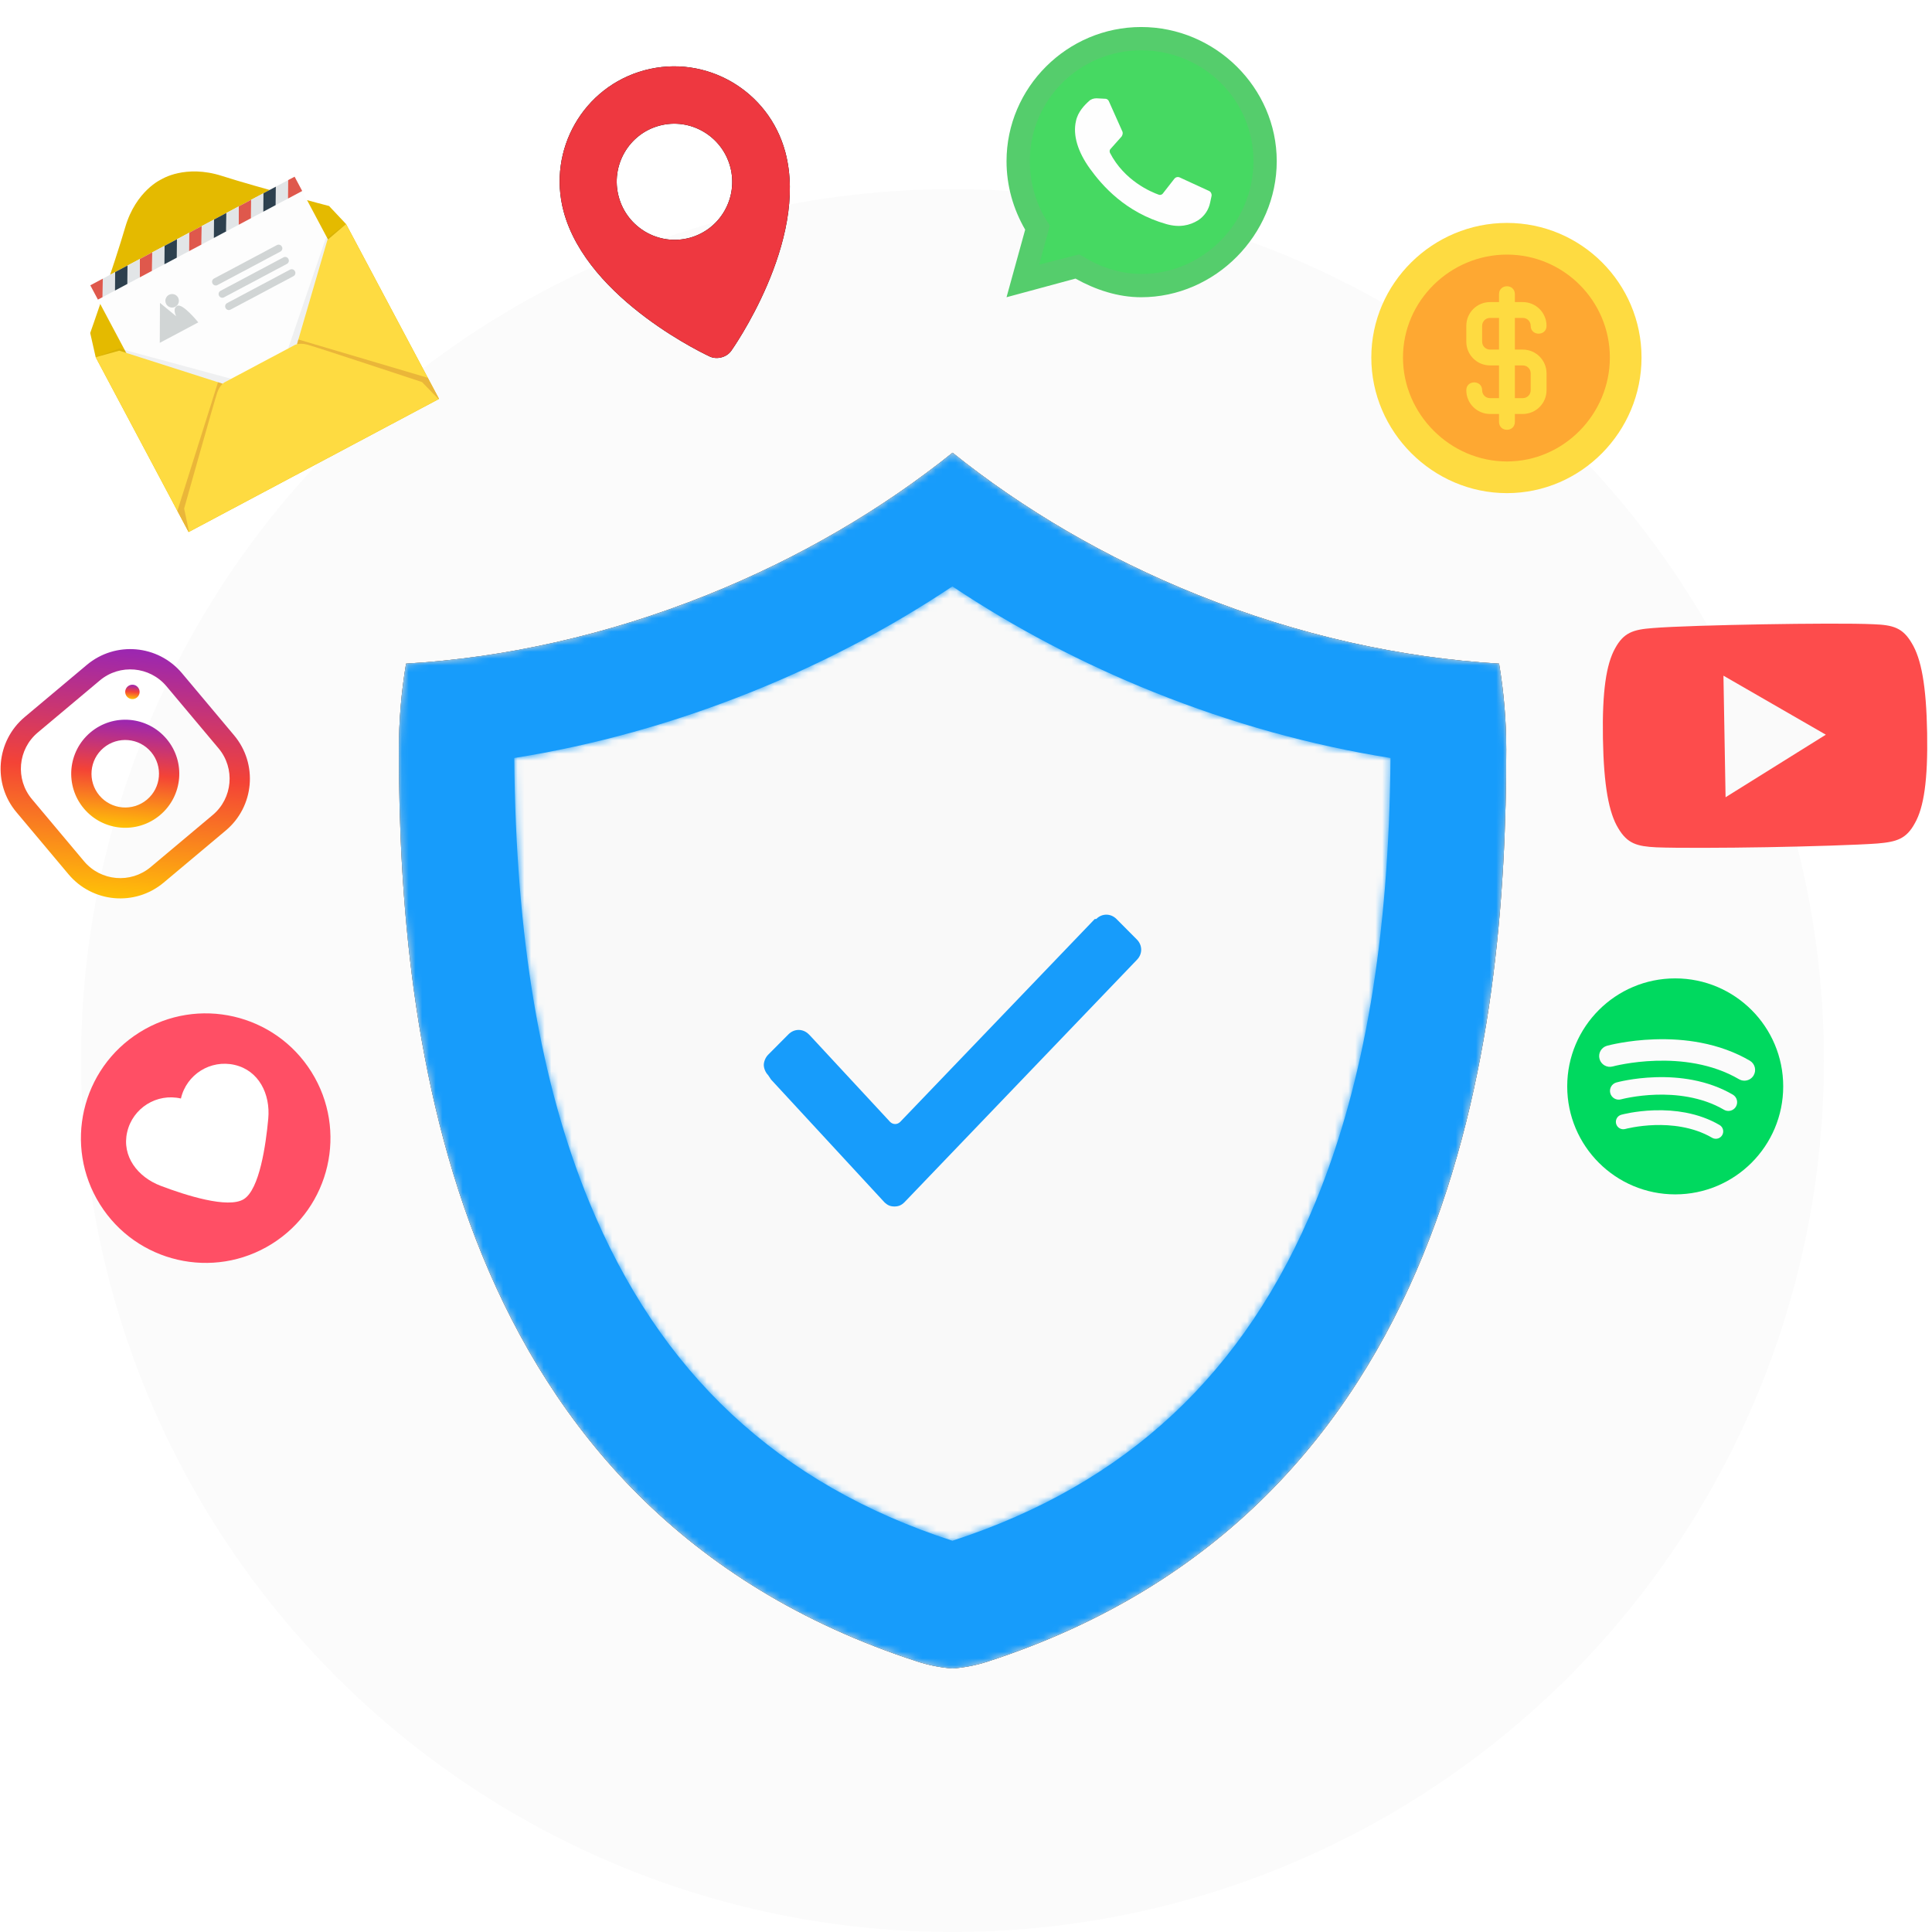 <?xml version="1.0" encoding="UTF-8"?>
<svg width="286px" height="286px" viewBox="0 0 286 286" version="1.1" xmlns="http://www.w3.org/2000/svg" xmlns:xlink="http://www.w3.org/1999/xlink">
    <!-- Generator: Sketch 52.2 (67145) - http://www.bohemiancoding.com/sketch -->
    <title>Group 7</title>
    <desc>Created with Sketch.</desc>
    <defs>
        <path d="M162.913,148.759 C148.389,149.617 133.211,152.941 118.24,158.957 C104.619,164.431 92.429,171.63 82.011,179.98 C71.594,171.63 59.404,164.431 45.783,158.957 C30.812,152.941 15.634,149.617 1.11,148.759 C0.415,144.622 0.048,140.373 0.048,136.038 C0.048,93.792 7.416,23.551 76.8,1.039 C78.546,0.473 80.283,0.144 82.011,0.009 C83.74,0.144 85.477,0.473 87.222,1.039 C156.608,23.551 163.976,93.792 163.976,136.038 C163.976,140.373 163.608,144.622 162.913,148.759 Z" id="path-1"></path>
        <filter x="-17.4%" y="-15.8%" width="134.8%" height="131.7%" filterUnits="objectBoundingBox" id="filter-3">
            <feOffset dx="0" dy="0" in="SourceAlpha" result="shadowOffsetOuter1"></feOffset>
            <feGaussianBlur stdDeviation="9.5" in="shadowOffsetOuter1" result="shadowBlurOuter1"></feGaussianBlur>
            <feColorMatrix values="0 0 0 0 0.525   0 0 0 0 0.525   0 0 0 0 0.525  0 0 0 0.5 0" type="matrix" in="shadowBlurOuter1"></feColorMatrix>
        </filter>
        <path d="M64.864,0.016 C39.12,8.375 21.528,24.799 11.085,50.224 C3.863,67.809 0.233,89.311 0.008,115.891 C11.815,117.768 23.541,121.027 35.028,125.634 C45.642,129.889 55.633,135.137 64.863,141.297 C74.094,135.137 84.086,129.889 94.699,125.634 C106.187,121.027 117.912,117.768 129.719,115.891 C129.494,89.311 125.865,67.809 118.641,50.224 C108.198,24.799 90.607,8.374 64.864,0.016 Z" id="path-4"></path>
        <filter x="-20.0%" y="-20.0%" width="140.0%" height="140.0%" filterUnits="objectBoundingBox" id="filter-6">
            <feOffset dx="0" dy="0" in="SourceAlpha" result="shadowOffsetOuter1"></feOffset>
            <feGaussianBlur stdDeviation="2" in="shadowOffsetOuter1" result="shadowBlurOuter1"></feGaussianBlur>
            <feColorMatrix values="0 0 0 0 0.54   0 0 0 0 0.54   0 0 0 0 0.54  0 0 0 0.5 0" type="matrix" in="shadowBlurOuter1" result="shadowMatrixOuter1"></feColorMatrix>
            <feMerge>
                <feMergeNode in="shadowMatrixOuter1"></feMergeNode>
                <feMergeNode in="SourceGraphic"></feMergeNode>
            </feMerge>
        </filter>
        <filter x="-19.0%" y="-16.7%" width="138.1%" height="133.3%" filterUnits="objectBoundingBox" id="filter-7">
            <feOffset dx="0" dy="0" in="SourceAlpha" result="shadowOffsetOuter1"></feOffset>
            <feGaussianBlur stdDeviation="2" in="shadowOffsetOuter1" result="shadowBlurOuter1"></feGaussianBlur>
            <feColorMatrix values="0 0 0 0 0.54   0 0 0 0 0.54   0 0 0 0 0.54  0 0 0 0.5 0" type="matrix" in="shadowBlurOuter1" result="shadowMatrixOuter1"></feColorMatrix>
            <feMerge>
                <feMergeNode in="shadowMatrixOuter1"></feMergeNode>
                <feMergeNode in="SourceGraphic"></feMergeNode>
            </feMerge>
        </filter>
        <path d="M33.987,17.088 C33.987,30.772 18.631,43.445 18.631,43.445 C17.734,44.185 16.266,44.185 15.369,43.445 C15.369,43.445 0.013,30.772 0.013,17.088 C0.013,7.651 7.618,-1.0658141e-14 17,-1.0658141e-14 C26.382,-1.0658141e-14 33.987,7.651 33.987,17.088 Z M17,25.686 C21.713,25.686 25.546,21.829 25.546,17.088 C25.546,12.348 21.712,8.491 17,8.491 C12.288,8.491 8.454,12.348 8.454,17.089 C8.454,21.829 12.287,25.686 17,25.686 Z" id="path-8"></path>
        <filter x="-17.7%" y="-13.6%" width="135.3%" height="127.3%" filterUnits="objectBoundingBox" id="filter-9">
            <feOffset dx="0" dy="0" in="SourceAlpha" result="shadowOffsetOuter1"></feOffset>
            <feGaussianBlur stdDeviation="2" in="shadowOffsetOuter1" result="shadowBlurOuter1"></feGaussianBlur>
            <feColorMatrix values="0 0 0 0 0   0 0 0 0 0   0 0 0 0 0  0 0 0 0.5 0" type="matrix" in="shadowBlurOuter1"></feColorMatrix>
        </filter>
        <linearGradient x1="9.154%" y1="90.847%" x2="90.846%" y2="9.153%" id="linearGradient-10">
            <stop stop-color="#FFC107" offset="0%"></stop>
            <stop stop-color="#F44336" offset="50.7%"></stop>
            <stop stop-color="#9C27B0" offset="99%"></stop>
        </linearGradient>
        <linearGradient x1="14.646%" y1="85.354%" x2="85.354%" y2="14.646%" id="linearGradient-11">
            <stop stop-color="#FFC107" offset="0%"></stop>
            <stop stop-color="#F44336" offset="50.7%"></stop>
            <stop stop-color="#9C27B0" offset="99%"></stop>
        </linearGradient>
        <linearGradient x1="14.648%" y1="85.361%" x2="85.352%" y2="14.648%" id="linearGradient-12">
            <stop stop-color="#FFC107" offset="0%"></stop>
            <stop stop-color="#F44336" offset="50.7%"></stop>
            <stop stop-color="#9C27B0" offset="99%"></stop>
        </linearGradient>
        <filter x="-20.0%" y="-20.0%" width="140.0%" height="140.0%" filterUnits="objectBoundingBox" id="filter-13">
            <feOffset dx="0" dy="0" in="SourceAlpha" result="shadowOffsetOuter1"></feOffset>
            <feGaussianBlur stdDeviation="2" in="shadowOffsetOuter1" result="shadowBlurOuter1"></feGaussianBlur>
            <feColorMatrix values="0 0 0 0 0.54   0 0 0 0 0.54   0 0 0 0 0.54  0 0 0 0.5 0" type="matrix" in="shadowBlurOuter1" result="shadowMatrixOuter1"></feColorMatrix>
            <feMerge>
                <feMergeNode in="shadowMatrixOuter1"></feMergeNode>
                <feMergeNode in="SourceGraphic"></feMergeNode>
            </feMerge>
        </filter>
    </defs>
    <g id="Page-1" stroke="none" stroke-width="1" fill="none" fill-rule="evenodd">
        <g id="FXVM-VPNCity" transform="translate(-814, -961)">
            <g id="what-is-vpn-section" transform="translate(235, 721)">
                <g id="Group-7" transform="translate(575, 244)">
                    <g id="Group-6-Copy-2" transform="translate(16, 24)">
                        <circle id="Oval" fill="#FBFBFB" cx="129" cy="129" r="129"></circle>
                        <g id="shield" transform="translate(47, 39)">
                            <g id="g32" transform="translate(82, 90) scale(1, -1) translate(-82, -90) ">
                                <g id="g34-Clipped">
                                    <mask id="mask-2" fill="white">
                                        <use xlink:href="#path-1"></use>
                                    </mask>
                                    <g id="path36">
                                        <use fill="black" fill-opacity="1" filter="url(#filter-3)" xlink:href="#path-1"></use>
                                        <use fill="#D8D8D8" fill-rule="evenodd" xlink:href="#path-1"></use>
                                    </g>
                                    <g id="g34" mask="url(#mask-2)" fill="#179CFB">
                                        <path d="M118.24,158.957 C104.619,164.431 92.429,171.63 82.011,179.98 C71.594,171.63 59.404,164.431 45.783,158.957 C30.812,152.941 15.634,149.617 1.11,148.759 C0.415,144.622 0.048,140.373 0.048,136.038 C0.048,93.792 7.416,23.551 76.8,1.039 C78.546,0.473 80.283,0.144 82.011,0.009 C83.74,0.144 85.477,0.473 87.222,1.039 C156.608,23.551 163.976,93.792 163.976,136.038 C163.976,140.373 163.608,144.622 162.913,148.759 C148.389,149.617 133.211,152.941 118.24,158.957 Z" id="path50"></path>
                                    </g>
                                </g>
                            </g>
                            <g id="g52" transform="translate(82, 90.45) scale(1, -1) translate(-82, -90.45) translate(17.121, 19.8)">
                                <g id="g54-Clipped">
                                    <mask id="mask-5" fill="white">
                                        <use xlink:href="#path-4"></use>
                                    </mask>
                                    <g id="path56"></g>
                                    <g id="g54" mask="url(#mask-5)" fill="#F9F9F9">
                                        <path d="M11.085,50.224 C3.863,67.809 0.233,89.311 0.008,115.891 C11.815,117.768 23.541,121.027 35.028,125.634 C45.642,129.889 55.633,135.137 64.863,141.297 C74.094,135.137 84.086,129.889 94.699,125.634 C106.187,121.027 117.912,117.768 129.719,115.891 C129.494,89.311 125.865,67.809 118.641,50.224 C108.198,24.799 90.607,8.374 64.864,0.016 C39.12,8.375 21.528,24.799 11.085,50.224 Z" id="path68"></path>
                                    </g>
                                </g>
                            </g>
                            <g id="checked-(1)" transform="translate(54.066, 68.4)" fill="#179CFB">
                                <path d="M0.645,23.76 C0.215,23.328 0,22.68 0,22.248 C0,21.816 0.215,21.168 0.645,20.736 L3.653,17.712 C4.512,16.848 5.802,16.848 6.661,17.712 L6.876,17.928 L18.694,30.672 C19.124,31.104 19.769,31.104 20.198,30.672 L48.992,0.648 L49.207,0.648 C50.066,-0.216 51.356,-0.216 52.215,0.648 L55.223,3.672 C56.083,4.536 56.083,5.832 55.223,6.696 L20.843,42.552 C20.413,42.984 19.984,43.2 19.339,43.2 C18.694,43.2 18.265,42.984 17.835,42.552 L1.074,24.408 L0.645,23.76 Z" id="Path"></path>
                            </g>
                        </g>
                    </g>
                    <g id="shield-icons-copy-2">
                        <g id="behind-shield">
                            <g id="whatsapp" filter="url(#filter-6)" transform="translate(153, 0)">
                                <path d="M0,40 L2.759,30 C0.966,26.897 0,23.448 0,19.862 C0,8.966 8.966,0 19.931,0 C30.896,0 40,8.966 40,19.862 C40,30.759 30.897,40 19.931,40 C16.483,40 13.172,38.897 10.207,37.241 L0,40 Z" id="Path" fill="#55CD6C"></path>
                                <path d="M10.759,33.655 L11.379,34 C13.931,35.586 16.897,36.552 20,36.552 C29.034,36.552 36.552,29.034 36.552,19.862 C36.552,10.69 29.034,3.448 19.931,3.448 C10.828,3.448 3.448,10.759 3.448,19.862 C3.448,23.034 4.345,26.138 6,28.759 L6.414,29.379 L4.828,35.172 L10.759,33.655 Z" id="Path" fill="#46D962"></path>
                                <path d="M14.621,10.621 L13.31,10.552 C12.897,10.552 12.483,10.69 12.207,10.966 C11.586,11.517 10.552,12.552 10.276,13.931 C9.793,16 10.552,18.483 12.345,20.966 C14.138,23.448 17.586,27.448 23.655,29.172 C25.586,29.724 27.104,29.379 28.345,28.621 C29.31,28 29.931,27.035 30.138,26 L30.345,25.034 C30.414,24.759 30.276,24.414 30,24.276 L25.655,22.276 C25.379,22.138 25.035,22.207 24.828,22.483 L23.104,24.69 C22.966,24.828 22.759,24.896 22.552,24.828 C21.379,24.414 17.448,22.759 15.31,18.621 C15.241,18.414 15.241,18.207 15.379,18.069 L17.035,16.207 C17.172,16 17.241,15.724 17.172,15.517 L15.172,11.035 C15.103,10.828 14.897,10.621 14.621,10.621" id="Path" fill="#FEFEFE"></path>
                            </g>
                            <g id="envelope" filter="url(#filter-7)" transform="translate(39.191, 43.714) rotate(-28) translate(-39.191, -43.714) translate(18.191, 19.714)">
                                <path d="M41.024,15.145 C41.024,15.145 33.079,7.844 29.106,3.764 C25.134,-0.316 21,0.006 21,0.006 C21,0.006 16.866,-0.316 12.894,3.764 C8.921,7.844 0.976,15.145 0.976,15.145 L0.009,18.688 L0.009,48 L41.991,48 L41.991,18.688 L41.024,15.145 Z" id="Path" fill="#E4BA00"></path>
                                <path d="M38.555,32.471 C38.555,33.144 38.009,33.689 37.336,33.689 L5.523,33.689 C4.85,33.689 4.304,33.144 4.304,32.471 L4.304,10.136 C4.304,9.463 4.85,8.918 5.523,8.918 L37.336,8.918 C38.009,8.918 38.555,9.463 38.555,10.136 L38.555,32.471 Z" id="Path" fill="#FDFDFD"></path>
                                <polygon id="Path" fill="#2D404E" opacity="0.07" points="14.755 31 16.222 30.928 3.696 19.189 0.009 18.688"></polygon>
                                <polygon id="Path" fill="#2D404E" opacity="0.07" points="27.236 31 25.769 30.928 38.295 19.189 41.982 18.688"></polygon>
                                <polygon id="Path" fill="#FEDB41" points="0.009 18.688 0.009 48 14.767 30.982 3.552 19.476"></polygon>
                                <polygon id="Path" fill="#FEDB41" points="41.982 18.688 41.982 48 27.224 30.982 38.439 19.476"></polygon>
                                <polygon id="Path" fill="#D89932" opacity="0.54" points="0.009 48 0.009 44.457 14.258 30.46 14.767 30.982"></polygon>
                                <polygon id="Path" fill="#D89932" opacity="0.54" points="41.982 48 41.982 44.457 27.733 30.46 27.224 30.982"></polygon>
                                <path d="M40.939,44.618 C40.939,44.618 29.609,32.754 28.583,31.787 C27.558,30.821 26.738,30.928 26.738,30.928 L20.995,30.928 L15.253,30.928 C15.253,30.928 14.433,30.821 13.408,31.787 C12.382,32.754 1.052,44.618 1.052,44.618 L0.078,48 L20.995,48 L41.913,48 L40.939,44.618 Z" id="Path" fill="#FEDB41"></path>
                                <g id="Group" transform="translate(9.375, 16.031)" fill="#D1D5D5">
                                    <path d="M0.012,5.235 L2.811,0.026 L4.006,2.907 C4.006,2.907 3.979,1.598 4.879,1.619 C5.778,1.64 6.465,5.235 6.465,5.235 L0.012,5.235 Z" id="Path"></path>
                                    <circle id="Oval" cx="4.548" cy="0.597" r="1"></circle>
                                </g>
                                <path d="M32.03,17.185 C32.03,17.481 31.79,17.722 31.493,17.722 L20.942,17.722 C20.645,17.722 20.405,17.482 20.405,17.185 L20.405,17.165 C20.405,16.868 20.645,16.628 20.942,16.628 L31.493,16.628 C31.79,16.628 32.03,16.868 32.03,17.165 L32.03,17.185 Z" id="Path" fill="#D1D5D5"></path>
                                <path d="M32.03,19.245 C32.03,19.542 31.79,19.782 31.493,19.782 L20.942,19.782 C20.645,19.782 20.405,19.542 20.405,19.245 L20.405,19.225 C20.405,18.928 20.645,18.688 20.942,18.688 L31.493,18.688 C31.79,18.688 32.03,18.928 32.03,19.225 L32.03,19.245 Z" id="Path" fill="#D1D5D5"></path>
                                <path d="M32.03,21.306 C32.03,21.602 31.79,21.842 31.493,21.842 L20.942,21.842 C20.645,21.842 20.405,21.602 20.405,21.306 L20.405,21.285 C20.405,20.989 20.645,20.748 20.942,20.748 L31.493,20.748 C31.79,20.748 32.03,20.989 32.03,21.285 L32.03,21.306 Z" id="Path" fill="#D1D5D5"></path>
                                <g id="Group" transform="translate(4.219, 8.906)">
                                    <polygon id="Path" fill="#DF584C" points="8.395 0.011 7.09 2.409 9.162 2.409 10.467 0.011"></polygon>
                                    <polygon id="Path" fill="#E2E5E7" points="6.323 0.011 5.018 2.409 7.09 2.409 8.395 0.011"></polygon>
                                    <polygon id="Path" fill="#E2E5E7" points="10.467 0.011 9.162 2.409 11.234 2.409 12.539 0.011"></polygon>
                                    <polygon id="Path" fill="#E2E5E7" points="14.612 0.011 13.306 2.409 15.378 2.409 16.684 0.011"></polygon>
                                    <polygon id="Path" fill="#DF584C" points="0.085 0.011 0.085 2.409 0.874 2.409 2.179 0.011"></polygon>
                                    <polygon id="Path" fill="#E2E5E7" points="2.179 0.011 0.874 2.409 2.946 2.409 4.251 0.011"></polygon>
                                    <polygon id="Path" fill="#E2E5E7" points="27.044 0.011 25.739 2.409 27.811 2.409 29.116 0.011"></polygon>
                                    <polygon id="Path" fill="#E2E5E7" points="31.188 0.011 29.883 2.409 31.955 2.409 33.261 0.011"></polygon>
                                    <polygon id="Path" fill="#DF584C" points="16.684 0.011 15.378 2.409 17.451 2.409 18.756 0.011"></polygon>
                                    <polygon id="Path" fill="#DF584C" points="33.261 0.011 31.955 2.409 34.336 2.409 34.336 0.011"></polygon>
                                    <polygon id="Path" fill="#DF584C" points="24.972 0.011 23.667 2.409 25.739 2.409 27.044 0.011"></polygon>
                                    <polygon id="Path" fill="#E2E5E7" points="18.756 0.011 17.451 2.409 19.523 2.409 20.828 0.011"></polygon>
                                    <g transform="translate(2.906, 0)" fill="#2D404E" id="Path">
                                        <polygon points="9.633 0.011 8.328 2.409 10.4 2.409 11.705 0.011"></polygon>
                                        <polygon points="1.345 0.011 0.04 2.409 2.112 2.409 3.417 0.011"></polygon>
                                        <polygon points="26.21 0.011 24.905 2.409 26.977 2.409 28.282 0.011"></polygon>
                                        <polygon points="17.922 0.011 16.616 2.409 18.689 2.409 19.994 0.011"></polygon>
                                    </g>
                                    <polygon id="Path" fill="#E2E5E7" points="22.9 0.011 21.595 2.409 23.667 2.409 24.972 0.011"></polygon>
                                </g>
                            </g>
                            <g id="maps-and-flags" transform="translate(105.115, 27.65) rotate(-15) translate(-105.115, -27.65) translate(88.115, 5.65)">
                                <g id="Combined-Shape">
                                    <use fill="black" fill-opacity="1" filter="url(#filter-9)" xlink:href="#path-8"></use>
                                    <use fill="#EE3840" fill-rule="evenodd" xlink:href="#path-8"></use>
                                </g>
                            </g>
                            <g id="spotify" transform="translate(236, 140.833)" fill="#00D95F" fill-rule="nonzero">
                                <path d="M15.987,0 C7.158,0 0,7.158 0,15.987 C0,24.816 7.158,31.974 15.987,31.974 C24.816,31.974 31.974,24.816 31.974,15.987 C31.974,7.158 24.816,0 15.987,0 Z M22.945,23.201 C22.741,23.549 22.376,23.743 22,23.743 C21.812,23.743 21.623,23.695 21.449,23.594 C18.576,21.915 15.257,21.645 12.979,21.714 C10.454,21.791 8.603,22.289 8.585,22.295 C8.003,22.453 7.401,22.111 7.242,21.529 C7.082,20.947 7.423,20.346 8.005,20.186 C8.089,20.163 10.081,19.622 12.851,19.531 C14.482,19.477 16.053,19.591 17.519,19.869 C19.375,20.221 21.069,20.839 22.552,21.706 C23.074,22.011 23.249,22.68 22.945,23.201 Z M24.977,18.98 C24.736,19.392 24.303,19.622 23.858,19.622 C23.636,19.622 23.411,19.565 23.206,19.445 C19.803,17.456 15.871,17.137 13.172,17.219 C10.182,17.31 7.989,17.9 7.967,17.906 C7.278,18.094 6.566,17.689 6.377,16.999 C6.188,16.31 6.592,15.599 7.281,15.409 C7.38,15.381 9.739,14.74 13.021,14.632 C14.954,14.569 16.814,14.703 18.55,15.033 C20.749,15.45 22.755,16.182 24.513,17.209 C25.13,17.57 25.338,18.363 24.977,18.98 Z M26.227,15.142 C25.954,15.142 25.679,15.072 25.427,14.925 C17.336,10.197 6.842,13.008 6.737,13.037 C5.891,13.27 5.017,12.773 4.784,11.927 C4.551,11.081 5.047,10.207 5.893,9.974 C6.014,9.941 8.909,9.154 12.933,9.022 C15.305,8.944 17.587,9.109 19.716,9.513 C22.414,10.024 24.874,10.922 27.03,12.182 C27.787,12.625 28.042,13.598 27.599,14.355 C27.304,14.86 26.773,15.142 26.227,15.142 Z" id="Shape"></path>
                            </g>
                            <g id="instagram" transform="translate(22.541, 110.541) rotate(-40) translate(-22.541, -110.541) translate(6.541, 94.541)">
                                <path d="M22,0 L10,0 C4.478,0 0,4.478 0,10 L0,22 C0,27.522 4.478,32 10,32 L22,32 C27.522,32 32,27.522 32,22 L32,10 C32,4.478 27.522,0 22,0 Z M29,22 C29,25.86 25.86,29 22,29 L10,29 C6.14,29 3,25.86 3,22 L3,10 C3,6.14 6.14,3 10,3 L22,3 C25.86,3 29,6.14 29,10 L29,22 Z" id="Shape" fill="url(#linearGradient-10)" fill-rule="nonzero"></path>
                                <path d="M16,8 C11.582,8 8,11.582 8,16 C8,20.418 11.582,24 16,24 C20.418,24 24,20.418 24,16 C24,11.582 20.418,8 16,8 Z M16,21 C13.244,21 11,18.756 11,16 C11,13.242 13.244,11 16,11 C18.756,11 21,13.242 21,16 C21,18.756 18.756,21 16,21 Z" id="Shape" fill="url(#linearGradient-11)" fill-rule="nonzero"></path>
                                <circle id="Oval" fill="url(#linearGradient-12)" cx="24.6" cy="7.4" r="1.066"></circle>
                            </g>
                            <g id="youtube" transform="translate(265.284, 104.916) rotate(-1) translate(-265.284, -104.916) translate(241.284, 88.416)">
                                <path d="M45.96,3.18 C44.658,0.864 43.245,0.438 40.368,0.276 C37.494,0.081 30.267,0 24.006,0 C17.733,0 10.503,0.081 7.632,0.273 C4.761,0.438 3.345,0.861 2.031,3.18 C0.69,5.493 0,9.477 0,16.491 C0,16.497 0,16.5 0,16.5 C0,16.506 0,16.509 0,16.509 L0,16.515 C0,23.499 0.69,27.513 2.031,29.802 C3.345,32.118 4.758,32.538 7.629,32.733 C10.503,32.901 17.733,33 24.006,33 C30.267,33 37.494,32.901 40.371,32.736 C43.248,32.541 44.661,32.121 45.963,29.805 C47.316,27.516 48,23.502 48,16.518 C48,16.518 48,16.509 48,16.503 C48,16.503 48,16.497 48,16.494 C48,9.477 47.316,5.493 45.96,3.18 Z" id="Path" fill="#FD4C4C"></path>
                                <polygon id="Path" fill="#FAFAFA" points="18 25.5 18 7.5 33 16.5"></polygon>
                            </g>
                            <g id="heart" transform="translate(34.492, 164.492) rotate(-32) translate(-34.492, -164.492) translate(15.992, 145.992)">
                                <path d="M0,18.469 C0,8.268 8.269,0 18.468,0 C28.669,0 36.937,8.268 36.937,18.469 C36.937,28.668 28.669,36.937 18.468,36.937 C8.269,36.937 0,28.668 0,18.469 Z" id="Path" fill="#FF4F65"></path>
                                <path d="M27.852,11.55 C25.261,8.959 21.06,8.959 18.47,11.55 L18.468,11.55 C15.877,8.959 11.676,8.959 9.086,11.55 C6.495,14.141 6.868,18.015 9.086,20.932 C11.434,24.021 15.721,29.117 18.468,29.117 L18.47,29.117 C21.216,29.117 25.504,24.021 27.852,20.932 C30.069,18.015 30.442,14.141 27.852,11.55 Z" id="Path" fill="#FFFFFF"></path>
                            </g>
                            <g id="dollar" filter="url(#filter-13)" transform="translate(207, 29)">
                                <path d="M20.078,0 C9.086,0 0,8.93 0,19.922 C0,30.914 9.086,40 20.078,40 C31.07,40 40,30.914 40,19.922 C40,8.93 31.07,0 20.078,0 Z" id="Path" fill="#FEDB41"></path>
                                <path d="M20.078,4.688 C11.687,4.688 4.688,11.531 4.688,19.922 C4.688,28.313 11.687,35.312 20.078,35.312 C28.469,35.312 35.312,28.313 35.312,19.922 C35.312,11.531 28.469,4.688 20.078,4.688 Z" id="Path" fill="#FEA832"></path>
                                <path d="M22.422,18.75 L21.25,18.75 L21.25,14.062 L22.422,14.062 C23.078,14.062 23.594,14.578 23.594,15.234 C23.594,16.781 25.938,16.781 25.938,15.234 C25.938,13.289 24.367,11.719 22.422,11.719 L21.25,11.719 L21.25,10.547 C21.25,9.773 20.664,9.375 20.078,9.375 C19.492,9.375 18.906,9.773 18.906,10.547 L18.906,11.719 L17.578,11.719 C15.633,11.719 14.062,13.289 14.062,15.234 L14.062,17.578 C14.062,19.524 15.633,21.094 17.578,21.094 L18.906,21.094 L18.906,25.938 L17.578,25.938 C16.922,25.938 16.406,25.422 16.406,24.766 C16.406,23.219 14.062,23.219 14.062,24.766 C14.062,26.711 15.633,28.281 17.578,28.281 L18.906,28.281 L18.906,29.453 C18.906,30.227 19.492,30.625 20.078,30.625 C20.664,30.625 21.25,30.227 21.25,29.453 L21.25,28.281 L22.422,28.281 C24.367,28.281 25.938,26.711 25.938,24.766 L25.938,22.266 C25.938,20.32 24.367,18.75 22.422,18.75 Z M18.906,18.75 L17.578,18.75 C16.922,18.75 16.406,18.234 16.406,17.578 L16.406,15.234 C16.406,14.578 16.922,14.062 17.578,14.062 L18.906,14.062 L18.906,18.75 Z M23.594,24.766 C23.594,25.422 23.078,25.938 22.422,25.938 L21.25,25.938 L21.25,21.094 L22.422,21.094 C23.078,21.094 23.594,21.609 23.594,22.266 L23.594,24.766 Z" id="Shape" fill="#FEDB41" fill-rule="nonzero"></path>
                            </g>
                        </g>
                    </g>
                </g>
            </g>
        </g>
    </g>
</svg>